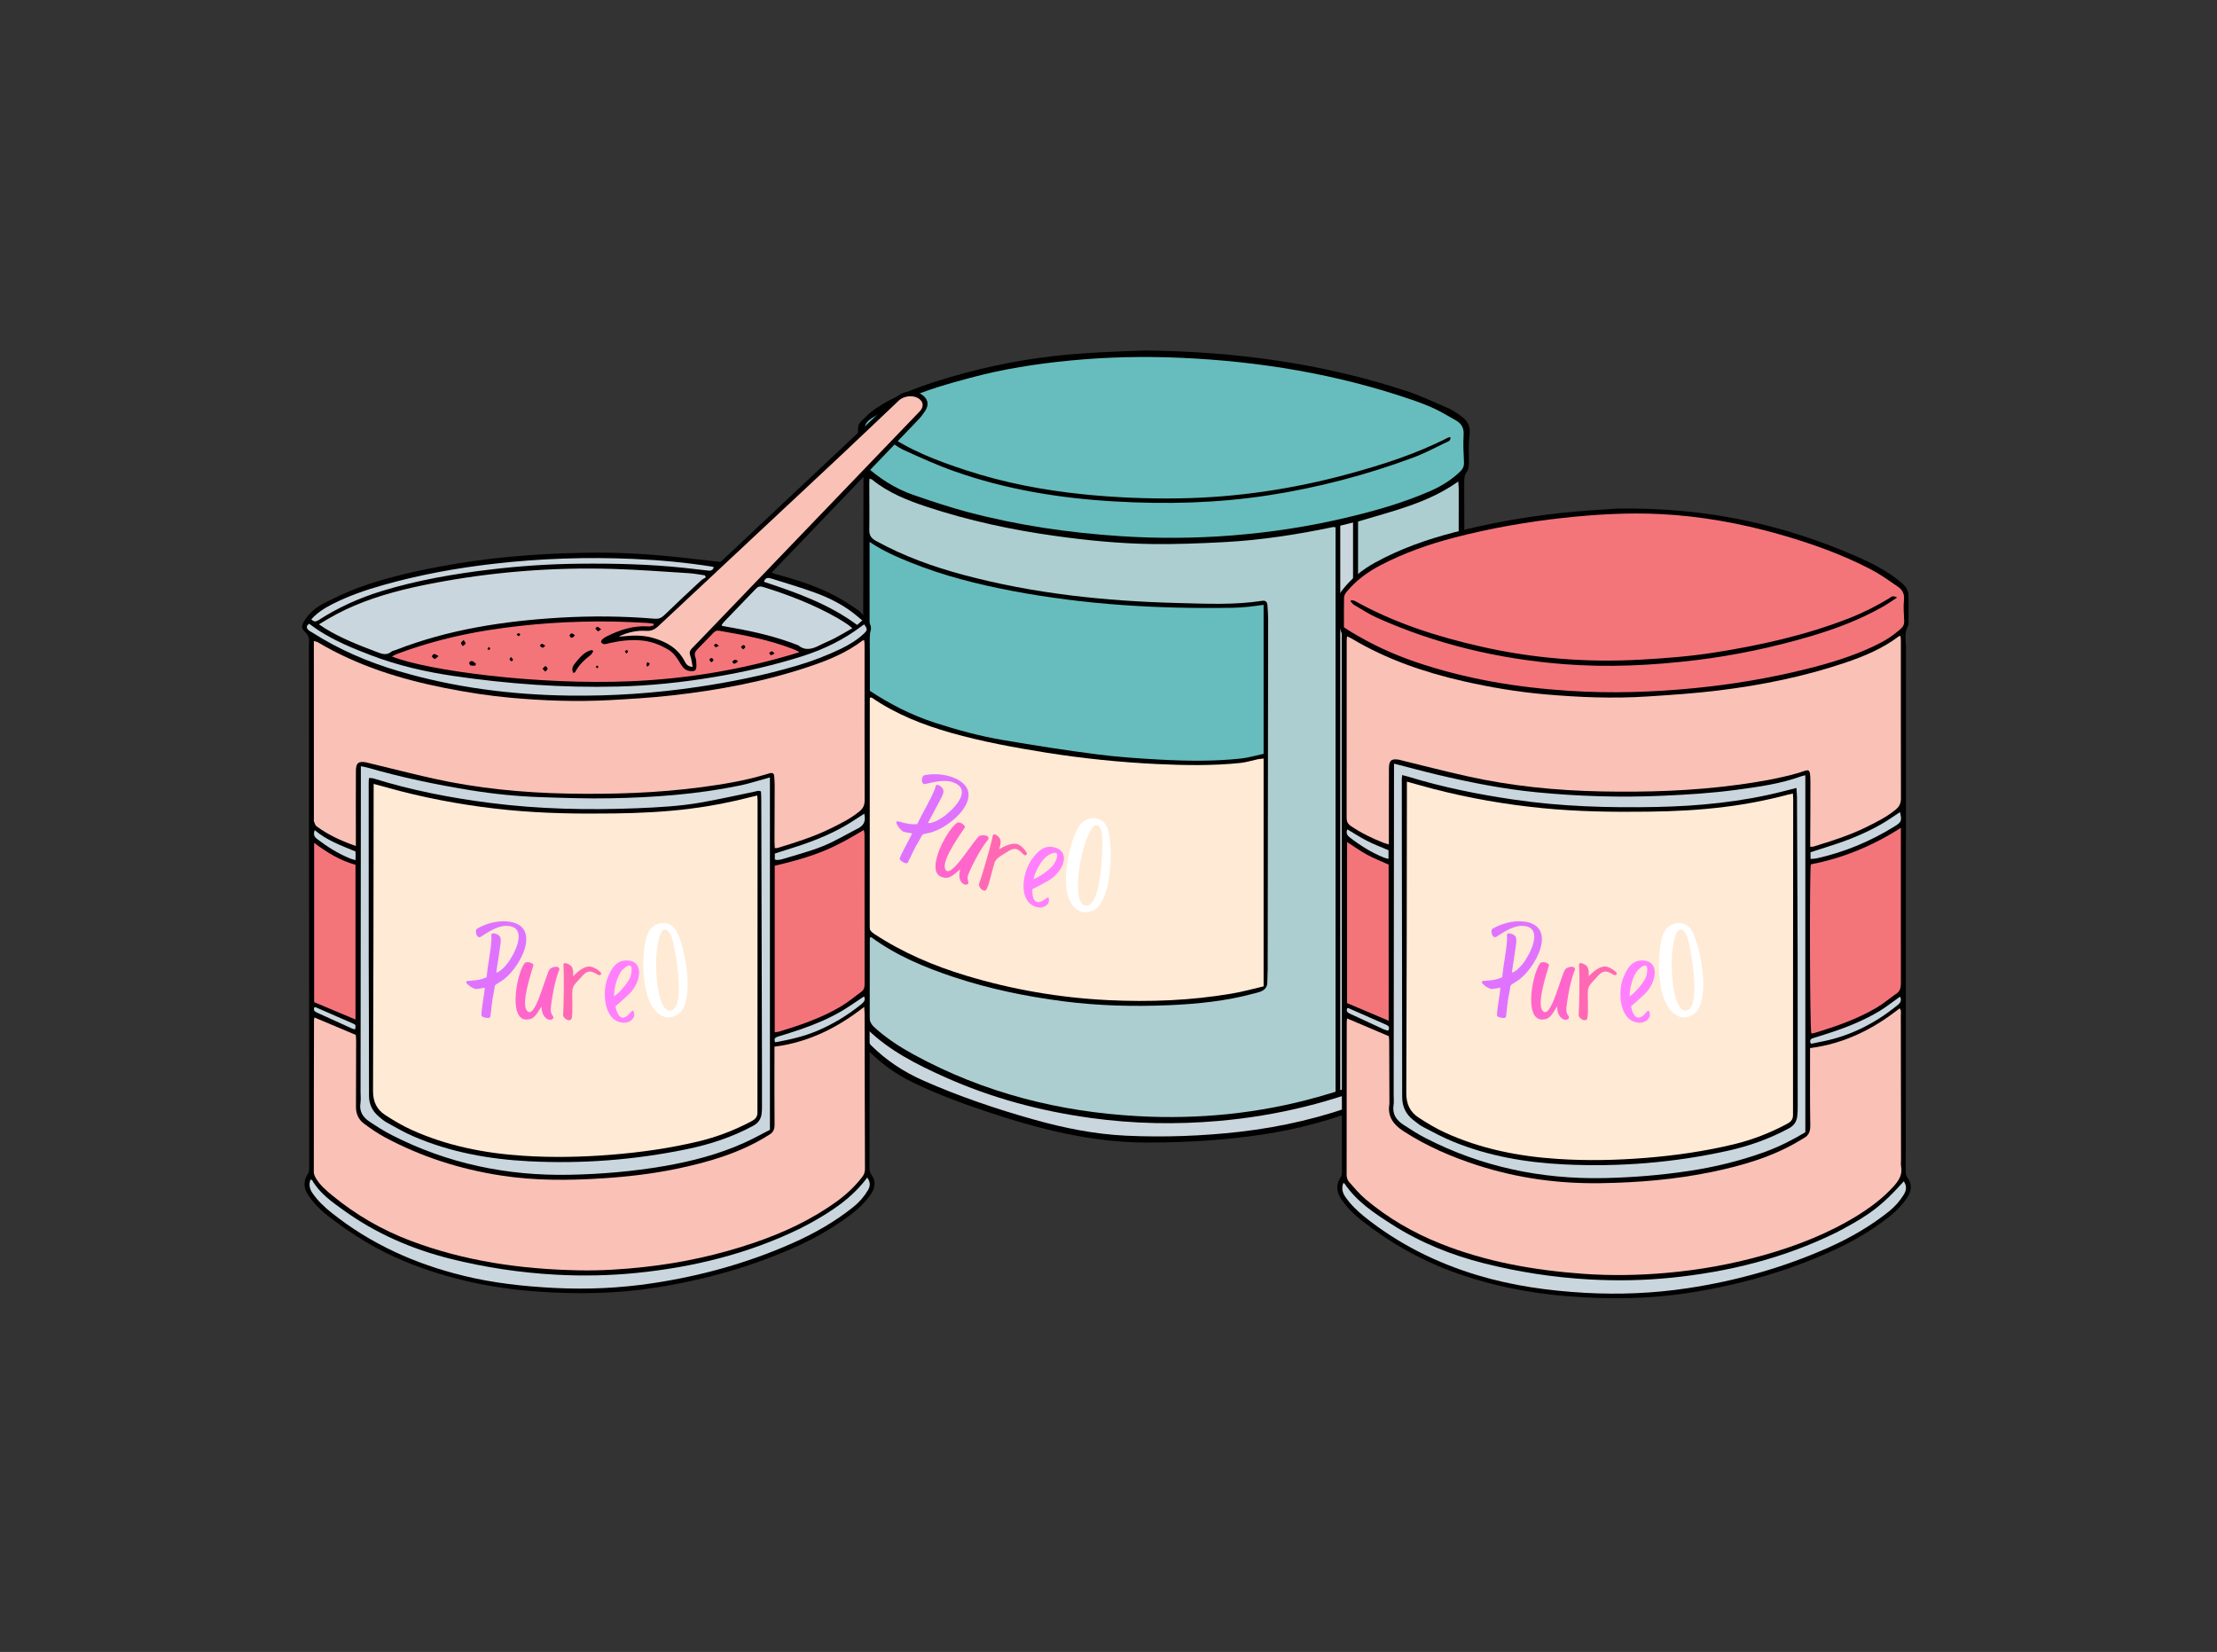 <svg xmlns="http://www.w3.org/2000/svg" xmlns:xlink="http://www.w3.org/1999/xlink" width="310" zoomAndPan="magnify" viewBox="0 0 232.5 173.25" height="231" preserveAspectRatio="xMidYMid meet" version="1.0"><rect x="0" y="0" width="232.5" height="173.25" fill="#333333" stroke="none"/><defs><g/><clipPath id="e467f4591e"><path d="M 89.922 36.762 L 154.281 36.762 L 154.281 119.828 L 89.922 119.828 Z M 89.922 36.762 " clip-rule="nonzero"/></clipPath><clipPath id="5fb3a423d7"><path d="M 90 54 L 154 54 L 154 119.828 L 90 119.828 Z M 90 54 " clip-rule="nonzero"/></clipPath><clipPath id="5ef30b982f"><path d="M 140 53.195 L 200.574 53.195 L 200.574 136.262 L 140 136.262 Z M 140 53.195 " clip-rule="nonzero"/></clipPath><clipPath id="4dbfe8ebb0"><path d="M 140 53.195 L 200 53.195 L 200 109 L 140 109 Z M 140 53.195 " clip-rule="nonzero"/></clipPath><clipPath id="c470d867f0"><path d="M 31.598 41 L 97.453 41 L 97.453 135.859 L 31.598 135.859 Z M 31.598 41 " clip-rule="nonzero"/></clipPath><clipPath id="40b834dcae"><path d="M 32 58 L 92 58 L 92 135.859 L 32 135.859 Z M 32 58 " clip-rule="nonzero"/></clipPath></defs><g clip-path="url(#e467f4591e)"><path fill="#000000" d="M 154.117 45.594 C 153.98 46.598 154.062 47.629 154.043 48.648 C 154.035 48.988 153.984 49.293 153.758 49.594 C 153.594 49.812 153.555 50.172 153.555 50.469 C 153.566 58.207 153.594 65.949 153.602 73.691 C 153.609 84.648 153.602 95.605 153.605 106.562 C 153.605 106.891 153.688 107.227 153.777 107.547 C 154.09 108.664 153.973 109.816 152.98 110.68 C 150.957 112.445 148.688 113.793 146.242 114.863 C 141.961 116.734 137.543 118.164 132.922 118.902 C 128.727 119.578 124.504 119.828 120.25 119.828 C 114.398 119.824 108.828 118.379 103.336 116.539 C 100.75 115.672 98.191 114.711 95.73 113.523 C 93.824 112.609 92.172 111.371 90.723 109.836 C 90.109 109.184 89.969 108.184 90.336 107.379 C 90.457 107.109 90.508 106.781 90.512 106.484 C 90.523 103.137 90.523 99.789 90.523 96.441 C 90.52 88.414 90.508 80.387 90.512 72.359 C 90.52 64.902 90.547 57.453 90.555 50 C 90.555 49.785 90.512 49.508 90.375 49.367 C 90.113 49.09 90.078 48.781 90.07 48.438 C 90.047 47.363 90.027 46.293 89.977 45.219 C 89.957 44.828 90.012 44.473 90.285 44.207 C 90.77 43.742 91.242 43.242 91.793 42.871 C 93.758 41.562 95.934 40.711 98.176 40 C 102.223 38.719 106.344 37.809 110.574 37.336 C 113.785 36.977 117.004 36.867 120.051 36.762 C 129.512 36.859 138.625 38.098 147.469 41 C 149.02 41.504 150.5 42.227 152 42.871 C 152.379 43.035 152.719 43.293 153.066 43.52 C 153.801 44.008 154.254 44.59 154.117 45.594 Z M 154.117 45.594 " fill-opacity="1" fill-rule="nonzero"/></g><path fill="#ffead5" d="M 132.516 79.551 C 132.516 87.508 132.516 95.418 132.516 103.449 C 131.43 103.703 130.309 104.016 129.168 104.207 C 124.867 104.938 120.539 105.105 116.184 104.891 C 111.121 104.641 106.168 103.789 101.32 102.324 C 97.922 101.297 94.676 99.918 91.691 97.953 C 91.359 97.734 91.168 97.543 91.168 97.102 C 91.18 89.227 91.18 81.359 91.18 73.488 C 91.18 73.383 91.195 73.281 91.203 73.168 C 91.293 73.168 91.383 73.141 91.434 73.172 C 93.977 74.918 96.797 76.023 99.738 76.859 C 103.02 77.789 106.371 78.398 109.73 78.938 C 113.562 79.547 117.414 79.941 121.285 80.129 C 124.219 80.27 127.164 80.32 130.094 80.016 C 130.711 79.949 131.312 79.754 131.922 79.625 C 132.098 79.594 132.277 79.582 132.516 79.551 Z M 132.516 79.551 " fill-opacity="1" fill-rule="nonzero"/><path fill="#67bdbd" d="M 90.547 48.668 C 90.59 47.484 90.633 46.234 90.672 44.98 C 90.688 44.406 91.078 44.07 91.492 43.816 C 92.633 43.141 93.77 42.449 94.969 41.891 C 97.113 40.883 99.402 40.266 101.684 39.645 C 105.156 38.703 108.691 38.152 112.266 37.809 C 116.133 37.434 120.008 37.355 123.879 37.527 C 132.094 37.898 140.152 39.223 147.957 41.891 C 148.793 42.176 149.625 42.484 150.422 42.855 C 151.176 43.207 151.883 43.652 152.613 44.047 C 153.238 44.387 153.543 44.844 153.492 45.613 C 153.43 46.574 153.492 47.547 153.531 48.512 C 153.543 48.883 153.434 49.148 153.172 49.41 C 152.25 50.324 151.168 50.984 149.992 51.5 C 147.125 52.754 144.125 53.598 141.09 54.312 C 137.164 55.242 133.18 55.844 129.164 56.16 C 125.297 56.461 121.422 56.488 117.547 56.234 C 112.086 55.879 106.699 55.09 101.41 53.684 C 99.531 53.18 97.684 52.559 95.84 51.926 C 93.875 51.254 92.148 50.141 90.547 48.668 Z M 92.23 45.25 C 92.527 45.57 92.688 45.809 92.906 45.965 C 93.516 46.402 94.117 46.895 94.793 47.203 C 96.539 48 98.297 48.797 100.105 49.434 C 105.539 51.352 111.168 52.262 116.902 52.59 C 122.293 52.902 127.664 52.773 133.008 51.949 C 138.211 51.148 143.281 49.82 148.219 47.984 C 149.383 47.551 150.492 46.957 151.617 46.418 C 151.832 46.312 152.168 46.254 152.105 45.848 C 152.012 45.863 151.93 45.859 151.867 45.891 C 148.543 47.598 145.012 48.73 141.418 49.707 C 135.621 51.285 129.727 52.168 123.715 52.266 C 120.332 52.32 116.961 52.184 113.59 51.84 C 109.414 51.41 105.316 50.633 101.324 49.324 C 98.258 48.32 95.242 47.184 92.602 45.25 C 92.574 45.23 92.512 45.25 92.23 45.25 Z M 91.199 72.441 C 93.352 73.859 95.613 75.012 98.051 75.801 C 100.402 76.566 102.785 77.207 105.219 77.621 C 108.469 78.172 111.727 78.688 114.996 79.109 C 117.211 79.395 119.445 79.547 121.68 79.668 C 124.484 79.82 127.293 79.855 130.094 79.559 C 130.906 79.473 131.703 79.234 132.516 79.062 C 132.516 73.793 132.516 68.629 132.516 63.434 C 131.961 63.504 131.449 63.586 130.938 63.637 C 130.395 63.691 129.848 63.734 129.301 63.742 C 121.512 63.875 113.762 63.426 106.094 61.965 C 102.496 61.277 98.945 60.383 95.531 59.008 C 94.066 58.418 92.613 57.793 91.195 56.836 C 91.199 62.133 91.199 67.281 91.199 72.441 Z M 91.199 72.441 " fill-opacity="1" fill-rule="nonzero"/><path fill="#acced1" d="M 91.191 50.203 C 91.312 50.242 91.395 50.25 91.445 50.293 C 93.156 51.684 95.168 52.484 97.219 53.16 C 101.598 54.605 106.09 55.57 110.656 56.207 C 113.98 56.672 117.324 57 120.676 57.055 C 123.25 57.094 125.828 56.992 128.395 56.855 C 132.242 56.652 136.047 56.062 139.816 55.273 C 139.863 55.266 139.918 55.285 140.062 55.301 C 140.062 74.992 140.062 94.695 140.062 114.5 C 139.492 114.668 138.855 114.867 138.211 115.047 C 132.043 116.781 125.75 117.41 119.371 117.062 C 111.094 116.617 103.211 114.621 95.883 110.633 C 94.395 109.82 92.973 108.906 91.711 107.754 C 91.359 107.434 91.172 107.086 91.172 106.605 C 91.184 103.938 91.18 101.27 91.188 98.602 C 91.188 98.508 91.207 98.41 91.215 98.32 C 91.312 98.316 91.375 98.293 91.406 98.316 C 94.02 100.234 96.969 101.457 100.016 102.473 C 103.777 103.723 107.637 104.512 111.562 105.02 C 115.238 105.492 118.934 105.578 122.625 105.422 C 125.613 105.289 128.59 104.988 131.492 104.199 C 131.719 104.141 131.949 104.09 132.168 104.008 C 132.617 103.836 132.91 103.547 132.906 103.02 C 132.902 102.551 132.945 102.078 132.945 101.609 C 132.965 89.371 132.977 77.133 132.992 64.895 C 132.992 64.426 132.945 63.957 132.918 63.484 C 132.898 63.133 132.73 62.957 132.367 63.012 C 129.414 63.469 126.445 63.316 123.484 63.242 C 115.906 63.047 108.391 62.262 101.043 60.293 C 97.848 59.438 94.746 58.324 91.836 56.711 C 91.332 56.434 91.156 56.117 91.164 55.551 C 91.195 53.984 91.164 52.414 91.164 50.844 C 91.152 50.637 91.176 50.438 91.191 50.203 Z M 142.762 113.598 C 145.789 112.469 148.742 111.184 151.281 109.113 C 151.781 108.703 152.23 108.219 152.641 107.719 C 152.816 107.5 152.898 107.156 152.914 106.863 C 152.949 106.133 152.914 105.402 152.914 104.668 C 152.938 86.867 152.957 69.062 152.98 51.258 C 152.98 51.035 152.949 50.816 152.93 50.5 C 149.711 52.785 146.016 53.605 142.422 54.695 C 142.422 74.348 142.422 93.969 142.422 113.621 C 142.562 113.617 142.668 113.633 142.762 113.598 Z M 142.762 113.598 " fill-opacity="1" fill-rule="nonzero"/><g clip-path="url(#5fb3a423d7)"><path fill="#cad6dd" d="M 90.77 107.914 C 90.859 107.922 90.926 107.91 90.953 107.938 C 93.297 110.215 96.16 111.648 99.082 112.961 C 103.977 115.156 109.105 116.527 114.414 117.254 C 118.867 117.863 123.32 117.957 127.797 117.562 C 133.98 117.02 139.93 115.562 145.641 113.121 C 147.707 112.238 149.684 111.199 151.438 109.777 C 152.059 109.27 152.617 108.684 153.191 108.145 C 153.492 108.816 153.418 109.5 152.785 110.023 C 151.73 110.906 150.648 111.777 149.5 112.531 C 147.469 113.867 145.203 114.734 142.941 115.594 C 138.766 117.18 134.457 118.191 130.02 118.699 C 126.059 119.148 122.086 119.293 118.105 119.109 C 114.824 118.957 111.621 118.312 108.457 117.426 C 104.473 116.309 100.566 114.984 96.781 113.305 C 94.766 112.41 92.953 111.219 91.375 109.656 C 90.863 109.137 90.723 108.59 90.77 107.914 Z M 140.555 114.332 C 141.031 114.18 141.465 114.043 141.895 113.906 C 141.895 94.184 141.895 74.52 141.895 54.801 C 141.43 54.914 141.008 55.02 140.555 55.133 C 140.555 74.867 140.555 94.551 140.555 114.332 Z M 140.555 114.332 " fill-opacity="1" fill-rule="nonzero"/></g><g clip-path="url(#5ef30b982f)"><path fill="#000000" d="M 200.066 125.512 C 199.539 126.34 198.867 127.027 198.102 127.629 C 196.406 128.945 194.578 130.055 192.645 130.961 C 187.77 133.246 182.652 134.707 177.352 135.555 C 173.141 136.23 168.91 136.289 164.664 135.969 C 160.391 135.648 156.227 134.816 152.195 133.324 C 148.789 132.059 145.68 130.262 142.824 128.023 C 142.023 127.395 141.301 126.688 140.715 125.848 C 140.16 125.059 140.051 124.254 140.625 123.414 C 140.719 123.277 140.73 123.07 140.73 122.895 C 140.723 108.777 140.715 94.66 140.703 80.543 C 140.699 75.965 140.707 71.391 140.707 66.816 C 140.707 66.656 140.734 66.473 140.676 66.336 C 140.141 65.117 140.5 63.832 140.422 62.582 C 140.406 62.367 140.594 62.113 140.742 61.918 C 141.684 60.695 142.855 59.746 144.199 59.008 C 146.809 57.57 149.594 56.586 152.461 55.84 C 156.215 54.863 160.027 54.188 163.883 53.781 C 166.141 53.539 168.41 53.426 169.625 53.336 C 179.035 53.203 187 55.012 194.648 58.332 C 196.23 59.016 197.766 59.801 199.125 60.883 C 199.613 61.273 200.117 61.699 200.141 62.383 C 200.184 63.441 200.148 64.504 200.145 65.562 C 199.652 66.344 199.883 67.215 199.883 68.043 C 199.867 86.297 199.863 104.551 199.859 122.801 C 199.859 123.051 199.863 123.277 200.035 123.512 C 200.52 124.16 200.496 124.84 200.066 125.512 Z M 200.066 125.512 " fill-opacity="1" fill-rule="nonzero"/></g><path fill="#fac1b7" d="M 189.84 88.801 C 189.84 88.5 189.84 88.25 189.84 88 C 189.848 86.012 189.871 84.023 189.859 82.035 C 189.852 80.375 189.699 80.742 188.59 81.066 C 186.492 81.668 184.348 82.023 182.188 82.316 C 177.469 82.949 172.727 83.098 167.977 83.004 C 163.223 82.914 158.504 82.449 153.852 81.406 C 151.574 80.898 149.312 80.316 147.043 79.762 C 146.953 79.742 146.867 79.703 146.777 79.688 C 145.934 79.531 145.664 79.73 145.66 80.594 C 145.648 82.973 145.656 85.352 145.652 87.734 C 145.652 87.984 145.652 88.238 145.652 88.559 C 145.418 88.488 145.246 88.449 145.086 88.391 C 143.887 87.914 142.734 87.363 141.668 86.629 C 141.34 86.406 141.223 86.164 141.223 85.777 C 141.234 79.586 141.23 73.391 141.23 67.195 C 141.23 67.066 141.246 66.941 141.266 66.738 C 141.469 66.832 141.613 66.887 141.746 66.969 C 145.41 69.164 149.391 70.516 153.523 71.457 C 156.344 72.098 159.191 72.574 162.07 72.824 C 165.613 73.133 169.172 73.277 172.727 73.047 C 175.219 72.887 177.719 72.723 180.195 72.418 C 184.703 71.863 189.152 70.973 193.469 69.516 C 195.469 68.84 197.422 68.031 199.133 66.734 C 199.16 66.711 199.211 66.715 199.309 66.695 C 199.32 66.852 199.344 67 199.344 67.148 C 199.344 72.672 199.34 78.195 199.355 83.719 C 199.355 84.227 199.215 84.562 198.82 84.895 C 197.871 85.684 196.785 86.219 195.695 86.758 C 193.918 87.633 192.035 88.219 190.152 88.797 C 190.086 88.816 190.012 88.801 189.84 88.801 Z M 141.234 107.168 C 141.227 112.527 141.219 117.887 141.223 123.246 C 141.223 123.48 141.312 123.766 141.461 123.938 C 142.02 124.574 142.57 125.234 143.215 125.777 C 145.57 127.762 148.211 129.289 151.062 130.426 C 155.883 132.352 160.922 133.227 166.062 133.598 C 168.973 133.805 171.883 133.754 174.789 133.496 C 178.223 133.191 181.598 132.59 184.918 131.652 C 188.371 130.676 191.699 129.391 194.773 127.492 C 196.184 126.621 197.5 125.633 198.621 124.383 C 199.152 123.789 199.527 123.184 199.371 122.344 C 199.328 122.098 199.363 121.836 199.363 121.582 C 199.355 116.543 199.348 111.512 199.34 106.473 C 199.34 106.238 199.418 105.98 199.215 105.75 C 196.441 107.949 193.395 109.457 189.824 109.922 C 189.824 110.219 189.824 110.469 189.824 110.719 C 189.824 113.168 189.805 115.617 189.848 118.066 C 189.855 118.707 189.656 119.129 189.102 119.402 C 189 119.453 188.902 119.523 188.805 119.582 C 185.934 121.32 182.77 122.238 179.531 122.91 C 175.684 123.707 171.777 124.031 167.852 124.09 C 163.461 124.156 159.164 123.57 154.98 122.223 C 152.242 121.344 149.613 120.211 147.188 118.637 C 146.145 117.961 145.477 117.109 145.711 115.773 C 145.719 115.73 145.711 115.68 145.711 115.637 C 145.703 113.488 145.699 111.34 145.688 109.191 C 145.688 108.988 145.656 108.785 145.648 108.672 C 144.164 108.043 142.758 107.441 141.273 106.812 C 141.254 106.992 141.238 107.078 141.234 107.168 Z M 141.234 107.168 " fill-opacity="1" fill-rule="nonzero"/><g clip-path="url(#4dbfe8ebb0)"><path fill="#f3757a" d="M 140.941 65.793 C 140.941 64.723 140.93 63.684 140.953 62.648 C 140.961 62.445 141.098 62.219 141.234 62.055 C 142.219 60.867 143.438 59.977 144.797 59.27 C 147.25 57.992 149.844 57.078 152.508 56.383 C 156.266 55.41 160.078 54.738 163.93 54.316 C 167.309 53.949 170.699 53.746 174.098 53.914 C 178.324 54.121 182.469 54.871 186.543 56.02 C 189.879 56.965 193.141 58.125 196.227 59.73 C 197.199 60.238 198.098 60.887 199.004 61.508 C 199.477 61.828 199.742 62.258 199.672 62.914 C 199.594 63.645 199.664 64.391 199.695 65.125 C 199.711 65.457 199.613 65.688 199.371 65.91 C 198.535 66.688 197.578 67.262 196.555 67.75 C 194.266 68.836 191.855 69.566 189.402 70.172 C 185.574 71.125 181.688 71.777 177.762 72.164 C 173.348 72.602 168.926 72.738 164.5 72.449 C 159.016 72.094 153.625 71.195 148.402 69.406 C 146.074 68.609 143.852 67.578 141.742 66.301 C 141.465 66.137 141.199 65.957 140.941 65.793 Z M 198.949 62.676 C 198.504 62.387 198.32 62.625 198.129 62.746 C 196.77 63.566 195.359 64.281 193.879 64.855 C 189.324 66.633 184.59 67.68 179.785 68.438 C 177.223 68.84 174.645 69.039 172.055 69.184 C 166.41 69.496 160.832 69.066 155.316 67.812 C 150.719 66.77 146.254 65.348 142.105 63.035 C 141.988 62.973 141.836 62.973 141.699 62.941 C 141.676 62.98 141.652 63.027 141.629 63.066 C 141.746 63.188 141.844 63.336 141.98 63.422 C 142.773 63.883 143.539 64.398 144.375 64.773 C 150.609 67.578 157.172 69.113 163.957 69.652 C 168.617 70.023 173.266 69.793 177.898 69.23 C 181.953 68.734 185.941 67.891 189.863 66.734 C 192.488 65.961 195.039 65 197.426 63.645 C 197.918 63.371 198.379 63.043 198.949 62.676 Z M 189.902 90.652 C 189.758 91.602 189.797 107.855 189.953 108.387 C 190.059 108.371 190.172 108.371 190.277 108.34 C 192.539 107.652 194.773 106.883 196.82 105.672 C 197.547 105.242 198.195 104.68 198.895 104.199 C 199.281 103.926 199.348 103.57 199.348 103.125 C 199.34 97.949 199.344 92.773 199.344 87.602 C 199.344 87.379 199.344 87.156 199.344 86.82 C 196.336 88.746 193.234 90.008 189.902 90.652 Z M 145.629 90.676 C 144.832 90.316 144.082 90.031 143.383 89.648 C 142.668 89.262 142.004 88.781 141.27 88.312 C 141.27 93.938 141.27 99.516 141.27 105.203 C 142.66 105.789 144.09 106.398 145.633 107.055 C 145.629 101.484 145.629 96.043 145.629 90.676 Z M 145.629 90.676 " fill-opacity="1" fill-rule="nonzero"/></g><path fill="#cad6dd" d="M 146.195 80.09 C 147.77 80.492 149.25 80.898 150.738 81.25 C 154.176 82.059 157.641 82.754 161.156 83.094 C 165.547 83.52 169.941 83.656 174.352 83.457 C 176.941 83.34 179.527 83.184 182.098 82.836 C 184.41 82.523 186.73 82.211 188.945 81.402 C 189.047 81.363 189.156 81.352 189.328 81.312 C 189.328 93.809 189.328 106.254 189.328 118.75 C 187.988 119.551 186.559 120.281 185.051 120.824 C 182.453 121.762 179.789 122.41 177.059 122.816 C 174.133 123.254 171.184 123.492 168.223 123.555 C 161.621 123.691 155.336 122.375 149.441 119.328 C 148.648 118.918 147.891 118.43 147.145 117.938 C 146.434 117.465 145.992 116.836 146.145 115.902 C 146.199 115.566 146.156 115.211 146.156 114.867 C 146.172 103.703 146.18 92.547 146.191 81.383 C 146.195 80.969 146.195 80.555 146.195 80.09 Z M 147.047 81.289 C 147.023 81.512 147.008 81.602 147.008 81.688 C 147.008 83.699 147.008 85.707 147.012 87.719 C 147.023 96.82 147.051 105.922 147.047 115.023 C 147.047 116.066 147.43 116.852 148.219 117.473 C 148.562 117.742 148.906 118.023 149.289 118.219 C 150.309 118.75 151.32 119.297 152.375 119.727 C 156.113 121.258 160.023 121.922 164.035 122.121 C 169.816 122.406 175.531 121.941 181.184 120.695 C 183.434 120.199 185.582 119.43 187.617 118.332 C 188.137 118.051 188.406 117.648 188.477 117.09 C 188.52 116.77 188.527 116.445 188.527 116.125 C 188.527 110.719 188.531 105.312 188.52 99.906 C 188.504 94.48 188.477 89.051 188.453 83.617 C 188.453 83.332 188.422 83.039 188.398 82.641 C 187.863 82.777 187.426 82.887 186.992 82.996 C 182.637 84.109 178.191 84.539 173.715 84.633 C 168.691 84.734 163.676 84.59 158.691 83.852 C 154.973 83.301 151.293 82.566 147.695 81.457 C 147.5 81.398 147.309 81.355 147.047 81.289 Z M 193.312 128.875 C 193.051 129.016 192.785 129.156 192.52 129.289 C 187.055 131.973 181.254 133.398 175.238 134.008 C 172.426 134.293 169.609 134.344 166.785 134.191 C 162.996 133.984 159.266 133.418 155.59 132.484 C 152.191 131.621 148.969 130.328 145.996 128.434 C 144.121 127.234 142.254 126.008 140.98 124.098 C 140.973 124.086 140.938 124.098 140.863 124.098 C 140.691 124.594 140.766 125.051 141.066 125.496 C 141.633 126.324 142.344 127.004 143.117 127.629 C 146.664 130.465 150.645 132.449 154.973 133.75 C 158.641 134.852 162.395 135.371 166.207 135.59 C 169.816 135.789 173.41 135.645 176.98 135.105 C 182.098 134.332 187.055 132.941 191.793 130.824 C 194.043 129.816 196.168 128.594 198.102 127.047 C 198.715 126.555 199.234 125.969 199.648 125.297 C 199.922 124.855 199.996 124.402 199.652 123.895 C 197.465 126.332 196.254 127.281 193.312 128.875 Z M 190.492 90.027 C 193.422 89.383 196.152 88.242 198.703 86.66 C 199.43 86.211 199.461 86.055 199.254 85.172 C 198.602 85.598 197.953 86.062 197.266 86.453 C 195.609 87.398 193.852 88.109 192.039 88.684 C 191.32 88.914 190.605 89.145 189.871 89.383 C 189.871 89.605 189.871 89.805 189.871 90.082 C 190.133 90.062 190.316 90.066 190.492 90.027 Z M 191.254 109.199 C 194.094 108.613 196.605 107.332 198.867 105.527 C 199.168 105.285 199.508 105.043 199.266 104.527 C 199.168 104.594 199.078 104.656 198.992 104.719 C 198.355 105.168 197.742 105.66 197.074 106.059 C 195.531 106.977 193.883 107.664 192.18 108.227 C 191.508 108.449 190.832 108.672 190.152 108.875 C 189.824 108.973 189.762 109.141 189.918 109.465 C 190.363 109.379 190.809 109.293 191.254 109.199 Z M 141.535 87.812 C 142.648 88.672 143.828 89.422 145.137 89.945 C 145.281 90 145.434 90.031 145.617 90.082 C 145.617 89.742 145.617 89.453 145.617 89.172 C 144.844 88.84 144.09 88.559 143.379 88.195 C 142.668 87.836 142 87.395 141.297 86.98 C 141.148 87.332 141.246 87.586 141.535 87.812 Z M 145.273 107.43 C 143.98 106.867 142.691 106.293 141.402 105.727 C 141.371 105.711 141.324 105.742 141.277 105.754 C 141.133 106.125 141.406 106.238 141.656 106.352 C 142.812 106.891 143.969 107.43 145.129 107.961 C 145.27 108.023 145.426 108.051 145.578 108.102 C 145.812 107.688 145.574 107.559 145.273 107.43 Z M 145.273 107.43 " fill-opacity="1" fill-rule="nonzero"/><path fill="#ffead5" d="M 147.543 81.98 C 148.527 82.25 149.426 82.504 150.332 82.742 C 154.09 83.715 157.902 84.379 161.762 84.758 C 165.461 85.121 169.176 85.176 172.895 85.125 C 175.555 85.094 178.215 84.961 180.855 84.629 C 183.086 84.352 185.289 83.926 187.465 83.352 C 187.633 83.309 187.809 83.273 188.023 83.223 C 188.035 83.449 188.055 83.629 188.055 83.809 C 188.047 94.855 188.031 105.898 188.035 116.941 C 188.035 117.461 187.766 117.68 187.383 117.883 C 185.613 118.828 183.758 119.547 181.809 120.016 C 178.773 120.746 175.691 121.188 172.582 121.438 C 169.516 121.684 166.445 121.75 163.371 121.547 C 159.273 121.281 155.285 120.5 151.527 118.777 C 150.574 118.34 149.66 117.789 148.777 117.215 C 147.871 116.629 147.473 115.785 147.48 114.641 C 147.527 104.148 147.527 93.66 147.543 83.172 C 147.543 82.805 147.543 82.434 147.543 81.98 Z M 147.543 81.98 " fill-opacity="1" fill-rule="nonzero"/><g clip-path="url(#c470d867f0)"><path fill="#000000" d="M 97.043 43.066 C 96.832 43.391 96.602 43.703 96.336 43.984 C 92.223 48.281 88.102 52.57 83.988 56.859 C 83.102 57.777 82.219 58.695 81.336 59.617 C 81.207 59.746 81.094 59.883 80.926 60.07 C 81.172 60.148 81.355 60.215 81.543 60.262 C 83.5 60.797 85.434 61.402 87.25 62.324 C 88.18 62.793 89.074 63.348 89.926 63.949 C 90.398 64.281 90.773 64.77 91.121 65.242 C 91.281 65.453 91.391 65.824 91.324 66.066 C 91.09 66.879 91.211 67.695 91.207 68.504 C 91.199 82.766 91.199 97.027 91.199 111.289 C 91.199 115.004 91.191 118.719 91.184 122.434 C 91.184 122.703 91.195 122.941 91.383 123.195 C 91.852 123.832 91.809 124.508 91.375 125.168 C 90.84 125.977 90.172 126.652 89.41 127.242 C 87.648 128.598 85.75 129.719 83.73 130.641 C 78.961 132.82 73.957 134.223 68.781 135.039 C 64.613 135.699 60.434 135.754 56.238 135.449 C 51.48 135.102 46.875 134.113 42.449 132.297 C 39.52 131.094 36.855 129.438 34.367 127.5 C 33.59 126.895 32.906 126.195 32.348 125.379 C 31.832 124.625 31.785 123.871 32.297 123.086 C 32.391 122.949 32.422 122.754 32.422 122.582 C 32.418 104.445 32.406 86.316 32.395 68.18 C 32.395 67.93 32.383 67.676 32.402 67.43 C 32.445 66.969 32.344 66.609 31.98 66.273 C 31.598 65.918 31.602 65.652 31.883 65.172 C 32.363 64.344 33.086 63.727 33.918 63.301 C 35.105 62.688 36.324 62.102 37.578 61.641 C 40.34 60.625 43.199 59.977 46.09 59.426 C 51.055 58.484 56.062 58.078 61.105 57.977 C 64.023 57.918 66.941 58.035 69.848 58.309 C 71.73 58.488 73.602 58.719 75.562 58.934 C 75.68 58.828 75.863 58.664 76.047 58.492 C 81.574 53.293 87.102 48.094 92.633 42.898 C 93.129 42.434 93.645 41.977 94.164 41.535 C 94.828 40.973 95.941 40.906 96.656 41.371 C 97.305 41.797 97.457 42.414 97.043 43.066 Z M 97.043 43.066 " fill-opacity="1" fill-rule="nonzero"/></g><path fill="#fac1b7" d="M 37.32 88.727 C 35.77 88.188 34.414 87.559 33.195 86.66 C 33.059 86.555 33 86.336 32.93 86.156 C 32.895 86.078 32.918 85.977 32.918 85.887 C 32.918 79.824 32.918 73.766 32.914 67.703 C 32.914 67.566 32.914 67.434 32.914 67.219 C 33.098 67.281 33.25 67.309 33.367 67.379 C 37.473 69.816 41.949 71.215 46.602 72.145 C 48.902 72.602 51.223 72.969 53.555 73.18 C 56.988 73.488 60.43 73.613 63.871 73.43 C 66.055 73.312 68.242 73.18 70.414 72.938 C 75.355 72.391 80.234 71.473 84.957 69.879 C 86.902 69.227 88.801 68.438 90.457 67.18 C 90.484 67.156 90.535 67.16 90.629 67.145 C 90.645 67.301 90.668 67.445 90.668 67.59 C 90.668 73.035 90.66 78.484 90.676 83.926 C 90.676 84.43 90.535 84.762 90.145 85.086 C 89.199 85.863 88.121 86.395 87.035 86.922 C 85.27 87.785 83.398 88.367 81.527 88.938 C 81.465 88.953 81.391 88.941 81.25 88.941 C 81.242 88.695 81.223 88.453 81.223 88.215 C 81.227 86.277 81.238 84.344 81.242 82.406 C 81.242 82.062 81.223 81.723 81.191 81.383 C 81.172 81.129 81.012 81.023 80.766 81.086 C 80.566 81.137 80.375 81.199 80.176 81.258 C 78.031 81.895 75.828 82.254 73.617 82.551 C 68.93 83.176 64.219 83.32 59.496 83.23 C 54.77 83.137 50.082 82.684 45.461 81.656 C 43.195 81.148 40.949 80.574 38.691 80.031 C 38.605 80.012 38.516 79.98 38.43 79.961 C 37.59 79.809 37.328 80.004 37.324 80.859 C 37.312 83.207 37.32 85.551 37.32 87.898 C 37.32 88.137 37.32 88.387 37.32 88.727 Z M 32.93 106.934 C 32.918 112.266 32.906 117.598 32.91 122.922 C 32.91 123.133 33.008 123.367 33.117 123.547 C 33.562 124.309 34.23 124.871 34.902 125.422 C 37.352 127.426 40.066 128.996 43.031 130.117 C 48.719 132.273 54.645 133.113 60.695 133.23 C 63.02 133.277 65.34 133.129 67.652 132.871 C 71.535 132.441 75.332 131.609 79.027 130.355 C 82.125 129.305 85.07 127.941 87.734 126.016 C 88.758 125.277 89.668 124.426 90.434 123.418 C 90.621 123.172 90.711 122.922 90.711 122.605 C 90.688 117.184 90.684 111.766 90.672 106.344 C 90.672 106.125 90.648 105.91 90.629 105.598 C 87.809 107.812 84.762 109.316 81.219 109.773 C 81.219 110.086 81.219 110.332 81.219 110.578 C 81.219 113.035 81.207 115.496 81.23 117.961 C 81.234 118.449 81.074 118.793 80.648 119.023 C 80.508 119.098 80.379 119.188 80.242 119.273 C 77.371 120.996 74.203 121.902 70.961 122.582 C 68.418 123.109 65.84 123.41 63.246 123.578 C 59.668 123.812 56.098 123.836 52.539 123.285 C 48.25 122.625 44.168 121.324 40.344 119.266 C 39.586 118.855 38.867 118.359 38.176 117.848 C 37.617 117.438 37.332 116.832 37.332 116.129 C 37.336 113.781 37.344 111.441 37.348 109.094 C 37.348 108.871 37.32 108.656 37.312 108.539 C 35.816 107.91 34.422 107.32 32.977 106.711 C 32.945 106.848 32.93 106.895 32.93 106.934 Z M 72.391 68.77 C 72.27 68.434 72.355 68.207 72.582 67.98 C 72.891 67.676 73.188 67.363 73.488 67.051 C 81.109 59.117 88.73 51.18 96.348 43.25 C 96.41 43.184 96.48 43.125 96.535 43.055 C 96.918 42.555 96.805 42.047 96.25 41.738 C 95.668 41.418 94.762 41.535 94.273 41.996 C 92.125 44.027 89.984 46.078 87.824 48.102 C 81.57 53.953 75.312 59.797 69.062 65.648 C 68.676 66.012 68.312 66.199 67.742 66.16 C 66.766 66.098 65.805 66.324 64.91 66.746 C 65.066 66.766 65.223 66.75 65.371 66.734 C 66.398 66.625 67.426 66.609 68.422 66.887 C 69.844 67.285 71.078 67.957 71.797 69.348 C 71.938 69.621 72.109 69.91 72.637 69.941 C 72.551 69.512 72.52 69.125 72.391 68.77 Z M 72.391 68.77 " fill-opacity="1" fill-rule="nonzero"/><path fill="#f3757a" d="M 81.246 108.262 C 81.246 102.387 81.246 96.586 81.246 90.797 C 86.117 89.664 87.84 88.68 90.59 87.043 C 90.617 87.207 90.664 87.344 90.664 87.48 C 90.668 92.742 90.664 98.008 90.672 103.266 C 90.672 103.598 90.582 103.836 90.316 104.023 C 89.602 104.543 88.922 105.125 88.16 105.57 C 86.129 106.773 83.906 107.527 81.66 108.207 C 81.559 108.238 81.441 108.234 81.246 108.262 Z M 68.547 65.422 C 68.309 65.391 68.07 65.336 67.832 65.328 C 66.629 65.273 65.422 65.207 64.215 65.188 C 59.855 65.121 55.52 65.41 51.211 66.09 C 47.941 66.609 44.754 67.418 41.652 68.578 C 41.477 68.645 41.316 68.742 41.098 68.848 C 44.836 70.344 56.41 71.863 66.133 71.449 C 72.16 71.191 78.059 70.199 83.836 68.402 C 83.594 68.246 83.348 68.137 83.098 68.043 C 80.617 67.098 78.027 66.594 75.426 66.152 C 75.164 66.105 74.996 66.184 74.824 66.363 C 74.273 66.941 73.719 67.508 73.156 68.074 C 72.914 68.316 72.789 68.555 72.922 68.922 C 73.023 69.191 73.031 69.504 73.035 69.797 C 73.043 70.316 72.883 70.43 72.367 70.379 C 71.902 70.332 71.641 70.055 71.414 69.688 C 71.062 69.105 70.715 68.512 70.102 68.145 C 69.25 67.637 68.359 67.281 67.359 67.18 C 66.23 67.062 65.129 67.184 64.039 67.422 C 63.816 67.469 63.594 67.547 63.371 67.559 C 63.262 67.562 63.117 67.465 63.051 67.371 C 63.012 67.316 63.074 67.145 63.141 67.078 C 63.27 66.953 63.426 66.844 63.582 66.766 C 64.984 66.062 66.441 65.578 68.039 65.699 C 68.203 65.711 68.379 65.633 68.555 65.594 C 68.551 65.539 68.551 65.48 68.547 65.422 Z M 60.391 69.457 C 60.855 68.895 61.324 68.316 62.086 68.172 C 62.129 68.211 62.172 68.254 62.215 68.293 C 62.129 68.426 62.07 68.594 61.949 68.688 C 61.297 69.191 60.695 69.742 60.316 70.492 C 60.301 70.52 60.238 70.531 60.125 70.582 C 59.863 70.094 60.145 69.758 60.391 69.457 Z M 49.363 69.789 C 49.281 69.758 49.184 69.566 49.211 69.488 C 49.238 69.402 49.43 69.301 49.512 69.328 C 49.66 69.379 49.785 69.512 49.918 69.613 C 49.898 69.676 49.879 69.738 49.855 69.805 C 49.691 69.801 49.516 69.836 49.363 69.789 Z M 45.57 69.105 C 45.465 69.098 45.375 68.926 45.273 68.824 C 45.359 68.742 45.449 68.59 45.535 68.59 C 45.656 68.586 45.777 68.699 45.996 68.809 C 45.793 68.957 45.68 69.113 45.57 69.105 Z M 56.918 70.137 C 56.969 70.02 57.102 69.938 57.203 69.844 C 57.285 69.934 57.422 70.02 57.43 70.117 C 57.441 70.203 57.301 70.301 57.195 70.438 C 57.066 70.309 56.898 70.184 56.918 70.137 Z M 48.832 67.488 C 48.781 67.605 48.637 67.676 48.527 67.762 C 48.461 67.652 48.344 67.547 48.348 67.441 C 48.352 67.348 48.492 67.266 48.621 67.125 C 48.723 67.293 48.859 67.426 48.832 67.488 Z M 59.977 66.895 C 59.891 66.898 59.742 66.758 59.734 66.672 C 59.727 66.59 59.863 66.434 59.945 66.426 C 60.039 66.414 60.145 66.535 60.301 66.633 C 60.16 66.754 60.07 66.891 59.977 66.895 Z M 62.715 66.207 C 62.598 66.141 62.52 66.016 62.43 65.91 C 62.508 65.848 62.605 65.715 62.656 65.73 C 62.781 65.773 62.883 65.883 63.047 66.004 C 62.879 66.113 62.754 66.23 62.715 66.207 Z M 76.969 69.613 C 76.906 69.613 76.848 69.461 76.789 69.383 C 76.883 69.316 76.977 69.211 77.082 69.195 C 77.176 69.18 77.285 69.266 77.383 69.309 C 77.352 69.363 77.316 69.422 77.289 69.477 C 77.176 69.52 77.07 69.613 76.969 69.613 Z M 56.91 67.934 C 56.801 67.906 56.715 67.801 56.617 67.73 C 56.684 67.652 56.754 67.516 56.812 67.52 C 56.922 67.527 57.023 67.625 57.188 67.719 C 57.059 67.824 56.969 67.945 56.91 67.934 Z M 74.402 69.234 C 74.391 69.168 74.504 69.016 74.57 69.012 C 74.652 69.008 74.785 69.09 74.816 69.172 C 74.84 69.23 74.73 69.336 74.656 69.473 C 74.539 69.371 74.414 69.309 74.402 69.234 Z M 80.848 68.707 C 80.785 68.707 80.723 68.566 80.66 68.488 C 80.754 68.426 80.848 68.32 80.949 68.309 C 81.016 68.301 81.102 68.426 81.23 68.543 C 81.059 68.621 80.949 68.711 80.848 68.707 Z M 77.691 67.836 C 77.793 67.766 77.887 67.676 77.996 67.641 C 78.031 67.633 78.164 67.793 78.16 67.867 C 78.156 67.941 78.031 68.008 77.926 68.109 C 77.828 67.992 77.758 67.918 77.691 67.836 Z M 75.047 67.871 C 74.977 67.859 74.926 67.734 74.871 67.652 C 74.938 67.609 75.012 67.516 75.074 67.523 C 75.16 67.535 75.242 67.621 75.398 67.719 C 75.23 67.801 75.133 67.887 75.047 67.871 Z M 53.801 69.184 C 53.816 69.23 53.707 69.309 53.656 69.371 C 53.582 69.305 53.48 69.25 53.441 69.168 C 53.418 69.125 53.508 69.035 53.578 68.898 C 53.684 69.027 53.777 69.098 53.801 69.184 Z M 54.406 66.402 C 54.465 66.41 54.52 66.5 54.574 66.555 C 54.516 66.609 54.465 66.699 54.402 66.711 C 54.348 66.719 54.281 66.633 54.168 66.555 C 54.281 66.473 54.348 66.395 54.406 66.402 Z M 67.801 69.66 C 67.805 69.582 67.867 69.516 67.902 69.445 C 67.988 69.5 68.082 69.543 68.141 69.613 C 68.16 69.633 68.066 69.742 68.023 69.812 C 67.965 69.852 67.914 69.887 67.855 69.926 C 67.832 69.832 67.793 69.746 67.801 69.66 Z M 65.523 68.32 C 65.598 68.266 65.672 68.207 65.742 68.152 C 65.785 68.215 65.863 68.281 65.863 68.34 C 65.859 68.398 65.773 68.453 65.695 68.547 C 65.613 68.445 65.57 68.383 65.523 68.32 Z M 51.418 68.027 C 51.375 68.09 51.312 68.145 51.242 68.176 C 51.227 68.184 51.121 68.082 51.129 68.051 C 51.145 67.984 51.211 67.93 51.277 67.84 C 51.352 67.938 51.43 68.012 51.418 68.027 Z M 62.773 69.91 C 62.727 69.973 62.684 70.035 62.637 70.102 C 62.582 70.047 62.516 69.996 62.484 69.934 C 62.477 69.914 62.559 69.848 62.605 69.793 C 62.676 69.836 62.723 69.871 62.773 69.91 Z M 37.281 90.695 C 35.66 90.254 34.301 89.41 32.945 88.398 C 32.945 94.016 32.945 99.523 32.945 105.105 C 34.355 105.695 35.777 106.297 37.281 106.926 C 37.281 101.422 37.281 96.059 37.281 90.695 Z M 37.281 90.695 " fill-opacity="1" fill-rule="nonzero"/><g clip-path="url(#40b834dcae)"><path fill="#cad6dd" d="M 80.742 81.535 C 80.742 93.887 80.742 106.141 80.742 118.492 C 79.875 118.934 78.984 119.434 78.055 119.852 C 75.363 121.066 72.52 121.801 69.621 122.301 C 66.359 122.859 63.074 123.141 59.762 123.207 C 53.199 123.34 46.953 122.047 41.094 119.047 C 40.285 118.633 39.512 118.145 38.754 117.637 C 38.07 117.184 37.656 116.57 37.801 115.68 C 37.859 115.301 37.812 114.91 37.812 114.52 C 37.824 103.562 37.836 92.605 37.844 81.645 C 37.844 81.238 37.844 80.828 37.844 80.359 C 38.09 80.41 38.309 80.441 38.512 80.5 C 42.082 81.531 45.711 82.289 49.379 82.883 C 51.852 83.285 54.348 83.531 56.855 83.609 C 59.246 83.688 61.641 83.77 64.035 83.723 C 68.594 83.637 73.137 83.305 77.617 82.379 C 78.441 82.207 79.246 81.949 80.055 81.73 C 80.254 81.676 80.445 81.617 80.742 81.535 Z M 79.805 83 C 79.668 82.969 79.598 82.93 79.539 82.938 C 79.387 82.961 79.23 83.004 79.078 83.039 C 77.203 83.422 75.34 83.848 73.461 84.176 C 71.258 84.559 69.027 84.672 66.793 84.766 C 61.641 84.973 56.5 84.863 51.375 84.207 C 47.238 83.676 43.156 82.887 39.168 81.641 C 39.031 81.602 38.871 81.609 38.695 81.594 C 38.68 81.754 38.664 81.863 38.664 81.977 C 38.664 88.195 38.66 94.414 38.668 100.633 C 38.676 105.391 38.703 110.152 38.699 114.914 C 38.699 115.805 39.035 116.5 39.684 117.066 C 39.961 117.305 40.242 117.547 40.555 117.723 C 41.469 118.227 42.379 118.758 43.34 119.172 C 47.207 120.848 51.293 121.578 55.484 121.793 C 61.043 122.078 66.543 121.652 71.996 120.531 C 74.434 120.031 76.789 119.262 78.988 118.07 C 79.531 117.781 79.801 117.363 79.875 116.793 C 79.906 116.547 79.91 116.293 79.91 116.043 C 79.914 114.676 79.914 113.309 79.91 111.941 C 79.887 102.578 79.863 93.219 79.836 83.855 C 79.84 83.562 79.816 83.277 79.805 83 Z M 88.535 86.66 C 86.793 87.652 84.926 88.359 83.016 88.957 C 82.43 89.141 81.852 89.328 81.258 89.516 C 81.258 89.746 81.258 89.941 81.258 90.141 C 81.352 90.164 81.418 90.199 81.48 90.195 C 81.637 90.184 81.801 90.18 81.953 90.133 C 83.402 89.684 84.883 89.312 86.289 88.746 C 87.57 88.23 88.758 87.504 89.992 86.875 C 90.547 86.59 90.781 86.16 90.672 85.543 C 90.66 85.477 90.652 85.41 90.641 85.336 C 89.906 85.797 89.238 86.262 88.535 86.66 Z M 32.555 123.719 C 32.648 123.746 32.711 123.742 32.727 123.766 C 33.523 125.156 34.809 126.051 36.059 126.949 C 39.43 129.367 43.168 130.996 47.188 132.008 C 50.84 132.922 54.547 133.484 58.312 133.688 C 61.117 133.836 63.918 133.785 66.711 133.508 C 72.691 132.906 78.461 131.5 83.887 128.855 C 84.234 128.684 84.578 128.504 84.918 128.316 C 87.176 127.062 89.336 125.68 90.945 123.504 C 91.312 123.98 91.266 124.422 91.008 124.848 C 90.605 125.52 90.098 126.102 89.484 126.59 C 87.531 128.152 85.379 129.375 83.098 130.383 C 78.41 132.465 73.504 133.82 68.441 134.582 C 65.035 135.094 61.602 135.254 58.148 135.078 C 54.934 134.914 51.75 134.57 48.617 133.801 C 43.555 132.566 38.891 130.477 34.797 127.211 C 34.023 126.602 33.316 125.93 32.758 125.113 C 32.457 124.676 32.383 124.223 32.555 123.719 Z M 34.121 65.926 C 35.816 66.961 37.664 67.676 39.52 68.379 C 40.043 68.578 40.527 68.773 41.035 68.355 C 41.152 68.258 41.328 68.238 41.477 68.18 C 47.035 66.008 52.844 65.129 58.758 64.777 C 62.062 64.586 65.363 64.613 68.664 64.891 C 69.055 64.922 69.344 64.824 69.637 64.543 C 70.914 63.309 72.211 62.098 73.516 60.883 C 73.66 60.746 73.855 60.66 74.027 60.551 C 73.988 60.48 73.953 60.41 73.914 60.34 C 73.363 60.262 72.812 60.152 72.258 60.117 C 69.598 59.949 66.941 59.746 64.277 59.668 C 57.898 59.477 51.574 59.984 45.312 61.191 C 42.539 61.727 39.797 62.406 37.188 63.512 C 35.906 64.047 34.688 64.711 33.449 65.48 C 33.711 65.66 33.91 65.797 34.121 65.926 Z M 90.637 65.484 C 90.973 65.973 90.98 66.082 90.625 66.426 C 89.914 67.109 89.07 67.613 88.188 68.043 C 86.688 68.762 85.137 69.355 83.539 69.824 C 80.148 70.82 76.699 71.523 73.207 72.039 C 68.711 72.707 64.191 73.016 59.652 72.953 C 53.594 72.867 47.625 72.105 41.801 70.383 C 38.598 69.438 35.555 68.129 32.73 66.328 C 32.598 66.246 32.445 66.176 32.336 66.066 C 32.121 65.852 32.102 65.637 32.426 65.418 C 32.75 65.648 33.07 65.895 33.406 66.113 C 35.117 67.219 36.988 67.992 38.883 68.715 C 41.684 69.789 44.586 70.457 47.539 70.891 C 53.254 71.73 58.992 72.148 64.77 72.004 C 68.188 71.922 71.586 71.566 74.957 70.996 C 78.102 70.465 81.207 69.762 84.246 68.789 C 86.426 68.086 88.465 67.094 90.305 65.707 C 90.41 65.621 90.527 65.559 90.637 65.484 Z M 89.383 65.891 C 88.703 66.277 88.125 66.629 87.523 66.941 C 87.02 67.203 86.488 67.406 85.98 67.668 C 85.227 68.051 84.48 68.309 83.719 67.68 C 81.508 66.809 79.215 66.262 76.883 65.852 C 76.504 65.785 76.125 65.715 75.746 65.645 C 75.727 65.641 75.719 65.609 75.68 65.547 C 75.758 65.445 75.836 65.316 75.941 65.207 C 77.047 64.055 78.156 62.918 79.254 61.766 C 79.48 61.52 79.688 61.457 80.023 61.559 C 82.746 62.398 85.387 63.43 87.871 64.844 C 88.246 65.059 88.605 65.305 88.961 65.539 C 89.074 65.617 89.172 65.715 89.383 65.891 Z M 32.652 64.949 C 33.289 64.242 34.039 63.777 34.832 63.371 C 36.566 62.488 38.391 61.863 40.258 61.34 C 44.055 60.27 47.922 59.566 51.844 59.121 C 56.695 58.566 61.566 58.406 66.445 58.621 C 69.195 58.742 71.941 58.992 74.664 59.426 C 74.727 59.434 74.789 59.465 74.855 59.488 C 74.73 59.934 74.395 59.859 74.082 59.82 C 73.289 59.734 72.5 59.633 71.707 59.551 C 68.055 59.168 64.387 59.082 60.719 59.121 C 57.641 59.152 54.574 59.355 51.516 59.719 C 47.625 60.18 43.773 60.844 40.02 61.992 C 37.68 62.715 35.465 63.707 33.406 65.039 C 33.125 65.219 32.91 65.242 32.652 64.949 Z M 80.121 61.02 C 80.25 60.551 80.562 60.57 80.879 60.672 C 82.414 61.156 83.961 61.609 85.477 62.16 C 86.887 62.672 88.234 63.344 89.438 64.254 C 89.762 64.5 90.066 64.77 90.43 65.07 C 90.23 65.246 90.07 65.387 89.887 65.543 C 86.934 63.352 83.543 62.152 80.121 61.02 Z M 85.715 108.105 C 87.359 107.406 88.875 106.492 90.266 105.371 C 90.551 105.137 90.824 104.895 90.609 104.504 C 89.828 105.016 89.074 105.562 88.277 106.031 C 86.922 106.824 85.473 107.434 83.984 107.949 C 83.188 108.219 82.387 108.473 81.582 108.719 C 81.293 108.805 81.133 108.926 81.293 109.316 C 82.82 109.039 84.301 108.707 85.715 108.105 Z M 33.004 87.062 C 32.848 87.508 32.945 87.762 33.246 87.984 C 34.316 88.805 35.449 89.516 36.699 90.031 C 36.875 90.102 37.062 90.145 37.289 90.211 C 37.289 89.867 37.289 89.598 37.289 89.305 C 35.793 88.68 34.27 88.141 33.004 87.062 Z M 36.922 107.305 C 35.641 106.746 34.359 106.184 33.074 105.625 C 33.043 105.613 33 105.652 32.957 105.664 C 32.832 105.988 33.043 106.109 33.285 106.219 C 34.5 106.773 35.715 107.328 36.926 107.875 C 37.023 107.922 37.137 107.93 37.246 107.957 C 37.324 107.469 37.32 107.477 36.922 107.305 Z M 36.922 107.305 " fill-opacity="1" fill-rule="nonzero"/></g><path fill="#ffead5" d="M 39.188 82.215 C 40.164 82.48 41.062 82.73 41.957 82.965 C 45.691 83.922 49.48 84.578 53.316 84.953 C 56.992 85.309 60.684 85.363 64.379 85.312 C 67.023 85.281 69.664 85.152 72.293 84.828 C 74.508 84.551 76.695 84.129 78.859 83.562 C 79.031 83.52 79.203 83.484 79.414 83.434 C 79.43 83.66 79.449 83.84 79.449 84.016 C 79.441 94.902 79.43 105.793 79.434 116.68 C 79.434 117.191 79.16 117.41 78.781 117.609 C 77.02 118.539 75.18 119.246 73.242 119.711 C 70.223 120.43 67.16 120.863 64.07 121.109 C 61.023 121.352 57.969 121.418 54.918 121.219 C 50.84 120.957 46.879 120.184 43.141 118.488 C 42.195 118.059 41.285 117.516 40.41 116.949 C 39.512 116.371 39.113 115.543 39.121 114.414 C 39.168 104 39.168 93.594 39.184 83.18 C 39.191 82.871 39.188 82.559 39.188 82.215 Z M 39.188 82.215 " fill-opacity="1" fill-rule="nonzero"/><g fill="#df73ff" fill-opacity="1"><g transform="translate(48.23, 106.163)"><g><path d="M 4.875 -9.059 C 6.875 -9.043 6.176 -6.961 5.258 -5.508 C 4.613 -4.504 3.805 -3.996 3.82 -4.223 C 3.832 -4.32 4.238 -6.898 4.273 -7.277 C 4.297 -7.574 4.32 -7.859 4.09 -8.059 C 3.777 -8.301 3.504 -8.293 3.387 -8.25 C 3.223 -8.203 3.336 -7.973 3.309 -7.66 C 3.219 -6.199 2.938 -5.121 2.793 -3.668 C 2.215 -3.414 1.82 -3.352 0.941 -3.293 C 0.625 -3.277 0.609 -3.164 0.719 -3.023 C 0.891 -2.801 1.418 -2.445 1.703 -2.438 C 1.988 -2.445 2.391 -2.562 2.617 -2.562 C 2.562 -1.898 2.168 0.137 2.277 0.395 C 2.348 0.531 3.16 0.754 3.199 0.457 C 3.332 -0.441 3.328 -1.098 3.57 -2.168 C 3.727 -2.934 3.5 -2.746 4.262 -3.207 C 6.246 -4.395 8.875 -9.242 4.879 -9.531 C 3.93 -9.598 2.797 -9.344 1.809 -8.77 C 1.5 -8.598 1.762 -7.648 2.199 -7.918 C 2.867 -8.348 3.938 -9.082 4.875 -9.059 Z M 4.875 -9.059 "/></g></g></g><g fill="#ff66cc" fill-opacity="1"><g transform="translate(53.693, 106.856)"><g><path d="M 2.246 -5.621 C 2.301 -5.816 1.539 -6.129 1.305 -5.816 C 0.426 -4.617 -0.512 0.766 1.973 0 C 2.523 -0.164 2.918 -1.105 3.098 -1.281 C 3.137 0.281 4.344 0.297 4.34 -0.172 C 4.352 -0.328 4.004 -0.477 4.07 -1.141 C 4.156 -2.129 4.488 -3.926 4.875 -4.926 C 4.926 -5.051 5.145 -5.434 4.637 -5.465 C 4.426 -5.477 4.164 -5.379 3.984 -5.234 C 3.566 -4.902 2.398 0.48 1.516 -0.934 C 0.984 -1.801 2.066 -4.977 2.246 -5.621 Z M 2.246 -5.621 "/></g></g></g><g fill="#ff69b4" fill-opacity="1"><g transform="translate(58.803, 107.14)"><g><path d="M 0.574 -6.113 C 0.277 -6.195 0.262 -6.012 0.293 -5.727 C 0.371 -4.723 0.305 -1.277 0.25 -0.711 C 0.211 -0.312 1.051 0.148 1.16 -0.375 C 1.297 -1.027 1.16 -2.602 1.227 -3.34 C 1.281 -3.82 1.789 -4.25 2.102 -4.605 C 2.676 -5.262 2.988 -5.488 3.871 -4.926 C 4.125 -4.758 4.367 -4.984 4.168 -5.184 C 3.953 -5.41 3.328 -5.832 2.887 -5.773 C 2.293 -5.684 1.758 -5.227 1.305 -4.742 C 1.301 -5.293 1.398 -5.891 0.574 -6.113 Z M 0.574 -6.113 "/></g></g></g><g fill="#ff80ff" fill-opacity="1"><g transform="translate(63.354, 107.108)"><g><path d="M 1.051 -2.625 C 1.008 -3.289 1.344 -4.832 1.961 -5.426 C 2.871 -6.281 3.035 -5.711 2.785 -4.742 C 2.641 -4.164 1.57 -2.93 1.051 -2.625 Z M 1.191 -1.57 C 1.699 -2.016 2.145 -2.387 2.652 -2.887 C 3.84 -4.043 4.273 -6.344 2.379 -6.379 C 1.242 -6.391 0.75 -5.488 0.395 -4.613 C -0.125 -3.402 -0.098 -1.043 1.082 -0.172 C 1.695 0.285 2.777 0.328 3.137 -0.488 C 3.207 -0.68 3.137 -1.129 2.98 -1.105 C 2.898 -1.086 2.781 -0.922 2.621 -0.754 C 1.801 0.137 1.332 -0.727 1.191 -1.57 Z M 1.191 -1.57 "/></g></g></g><g fill="#ffffff" fill-opacity="1"><g transform="translate(67.828, 106.822)"><g><path d="M 1.508 -9.004 C 1.898 -9.742 2.395 -9.105 2.594 -8.59 C 2.949 -7.605 4.117 -1.312 2.605 -0.855 C 0.871 -0.344 0.566 -7.25 1.508 -9.004 Z M 0.301 -1.754 C 0.688 -0.875 1.562 0.137 2.691 -0.18 C 3.312 -0.363 3.883 -0.707 4.16 -2.09 C 4.617 -4.379 3.746 -8.281 3.012 -9.328 C 2.34 -10.301 1.023 -10.211 0.324 -9.305 C -0.477 -8.23 -0.691 -3.984 0.301 -1.754 Z M 0.301 -1.754 "/></g></g></g><g fill="#df73ff" fill-opacity="1"><g transform="translate(92.335, 88.965)"><g><path d="M 7.613 -6.922 C 9.492 -6.242 8.141 -4.512 6.793 -3.445 C 5.852 -2.715 4.918 -2.504 5.008 -2.711 C 5.051 -2.801 6.293 -5.094 6.453 -5.441 C 6.574 -5.715 6.688 -5.977 6.539 -6.242 C 6.324 -6.57 6.062 -6.656 5.938 -6.656 C 5.766 -6.664 5.797 -6.41 5.668 -6.125 C 5.098 -4.777 4.473 -3.855 3.852 -2.531 C 3.227 -2.484 2.832 -2.555 1.984 -2.793 C 1.68 -2.883 1.629 -2.781 1.684 -2.609 C 1.773 -2.344 2.152 -1.836 2.418 -1.734 C 2.688 -1.645 3.105 -1.621 3.32 -1.547 C 3.047 -0.938 2 0.852 2.016 1.129 C 2.035 1.281 2.73 1.762 2.867 1.496 C 3.289 0.691 3.504 0.07 4.086 -0.855 C 4.488 -1.527 4.215 -1.426 5.086 -1.609 C 7.352 -2.066 11.441 -5.766 7.773 -7.363 C 6.898 -7.742 5.746 -7.879 4.621 -7.668 C 4.273 -7.609 4.207 -6.625 4.707 -6.738 C 5.48 -6.918 6.73 -7.254 7.613 -6.922 Z M 7.613 -6.922 "/></g></g></g><g fill="#ff66cc" fill-opacity="1"><g transform="translate(97.363, 91.475)"><g><path d="M 3.82 -4.691 C 3.93 -4.863 3.297 -5.391 2.98 -5.16 C 1.785 -4.281 -0.719 0.578 1.883 0.59 C 2.457 0.594 3.117 -0.188 3.34 -0.297 C 2.91 1.207 4.055 1.578 4.195 1.133 C 4.25 0.984 3.965 0.742 4.227 0.129 C 4.602 -0.789 5.457 -2.406 6.121 -3.246 C 6.207 -3.352 6.535 -3.652 6.055 -3.832 C 5.855 -3.906 5.578 -3.891 5.363 -3.805 C 4.867 -3.617 2.148 1.176 1.727 -0.438 C 1.48 -1.426 3.457 -4.133 3.82 -4.691 Z M 3.82 -4.691 "/></g></g></g><g fill="#ff69b4" fill-opacity="1"><g transform="translate(102.257, 93.295)"><g><path d="M 2.188 -5.738 C 1.922 -5.898 1.859 -5.723 1.812 -5.441 C 1.617 -4.453 0.633 -1.148 0.43 -0.617 C 0.285 -0.246 0.973 0.426 1.219 -0.051 C 1.527 -0.645 1.812 -2.195 2.074 -2.891 C 2.258 -3.34 2.859 -3.617 3.254 -3.875 C 3.984 -4.355 4.344 -4.492 5.047 -3.715 C 5.246 -3.484 5.539 -3.641 5.398 -3.883 C 5.254 -4.156 4.762 -4.73 4.324 -4.793 C 3.727 -4.863 3.09 -4.566 2.523 -4.223 C 2.668 -4.754 2.922 -5.305 2.188 -5.738 Z M 2.188 -5.738 "/></g></g></g><g fill="#ff80ff" fill-opacity="1"><g transform="translate(106.746, 94.497)"><g><path d="M 1.645 -2.301 C 1.758 -2.957 2.453 -4.375 3.191 -4.805 C 4.281 -5.422 4.305 -4.828 3.832 -3.945 C 3.555 -3.418 2.219 -2.473 1.645 -2.301 Z M 1.527 -1.242 C 2.129 -1.555 2.648 -1.809 3.262 -2.176 C 4.691 -3.016 5.656 -5.148 3.828 -5.629 C 2.727 -5.91 2.031 -5.156 1.477 -4.387 C 0.688 -3.332 0.152 -1.039 1.094 0.09 C 1.578 0.68 2.621 0.98 3.164 0.27 C 3.277 0.102 3.316 -0.352 3.16 -0.363 C 3.074 -0.367 2.918 -0.234 2.727 -0.109 C 1.715 0.562 1.465 -0.391 1.527 -1.242 Z M 1.527 -1.242 "/></g></g></g><g fill="#ffffff" fill-opacity="1"><g transform="translate(111.264, 95.298)"><g><path d="M 3.324 -8.504 C 3.855 -9.145 4.215 -8.422 4.301 -7.875 C 4.449 -6.84 4.297 -0.438 2.723 -0.305 C 0.922 -0.156 2.043 -6.98 3.324 -8.504 Z M 0.652 -1.656 C 0.852 -0.715 1.5 0.457 2.672 0.375 C 3.316 0.324 3.945 0.102 4.5 -1.191 C 5.418 -3.34 5.367 -7.336 4.859 -8.512 C 4.402 -9.602 3.094 -9.785 2.227 -9.043 C 1.223 -8.152 0.141 -4.043 0.652 -1.656 Z M 0.652 -1.656 "/></g></g></g><g fill="#df73ff" fill-opacity="1"><g transform="translate(154.738, 106.163)"><g><path d="M 4.875 -9.059 C 6.875 -9.043 6.176 -6.961 5.258 -5.508 C 4.613 -4.504 3.805 -3.996 3.82 -4.223 C 3.832 -4.32 4.238 -6.898 4.273 -7.277 C 4.297 -7.574 4.32 -7.859 4.09 -8.059 C 3.777 -8.301 3.504 -8.293 3.387 -8.25 C 3.223 -8.203 3.336 -7.973 3.309 -7.66 C 3.219 -6.199 2.938 -5.121 2.793 -3.668 C 2.215 -3.414 1.82 -3.352 0.941 -3.293 C 0.625 -3.277 0.609 -3.164 0.719 -3.023 C 0.891 -2.801 1.418 -2.445 1.703 -2.438 C 1.988 -2.445 2.391 -2.562 2.617 -2.562 C 2.562 -1.898 2.168 0.137 2.277 0.395 C 2.348 0.531 3.16 0.754 3.199 0.457 C 3.332 -0.441 3.328 -1.098 3.57 -2.168 C 3.727 -2.934 3.5 -2.746 4.262 -3.207 C 6.246 -4.395 8.875 -9.242 4.879 -9.531 C 3.93 -9.598 2.797 -9.344 1.809 -8.77 C 1.5 -8.598 1.762 -7.648 2.199 -7.918 C 2.867 -8.348 3.938 -9.082 4.875 -9.059 Z M 4.875 -9.059 "/></g></g></g><g fill="#ff66cc" fill-opacity="1"><g transform="translate(160.201, 106.856)"><g><path d="M 2.246 -5.621 C 2.301 -5.816 1.539 -6.129 1.305 -5.816 C 0.426 -4.617 -0.512 0.766 1.973 0 C 2.523 -0.164 2.918 -1.105 3.098 -1.281 C 3.137 0.281 4.344 0.297 4.34 -0.172 C 4.352 -0.328 4.004 -0.477 4.07 -1.141 C 4.156 -2.129 4.488 -3.926 4.875 -4.926 C 4.926 -5.051 5.145 -5.434 4.637 -5.465 C 4.426 -5.477 4.164 -5.379 3.984 -5.234 C 3.566 -4.902 2.398 0.48 1.516 -0.934 C 0.984 -1.801 2.066 -4.977 2.246 -5.621 Z M 2.246 -5.621 "/></g></g></g><g fill="#ff69b4" fill-opacity="1"><g transform="translate(165.31, 107.14)"><g><path d="M 0.574 -6.113 C 0.277 -6.195 0.262 -6.012 0.293 -5.727 C 0.371 -4.723 0.305 -1.277 0.25 -0.711 C 0.211 -0.312 1.051 0.148 1.16 -0.375 C 1.297 -1.027 1.16 -2.602 1.227 -3.34 C 1.281 -3.82 1.789 -4.25 2.102 -4.605 C 2.676 -5.262 2.988 -5.488 3.871 -4.926 C 4.125 -4.758 4.367 -4.984 4.168 -5.184 C 3.953 -5.41 3.328 -5.832 2.887 -5.773 C 2.293 -5.684 1.758 -5.227 1.305 -4.742 C 1.301 -5.293 1.398 -5.891 0.574 -6.113 Z M 0.574 -6.113 "/></g></g></g><g fill="#ff80ff" fill-opacity="1"><g transform="translate(169.862, 107.108)"><g><path d="M 1.051 -2.625 C 1.008 -3.289 1.344 -4.832 1.961 -5.426 C 2.871 -6.281 3.035 -5.711 2.785 -4.742 C 2.641 -4.164 1.57 -2.93 1.051 -2.625 Z M 1.191 -1.57 C 1.699 -2.016 2.145 -2.387 2.652 -2.887 C 3.84 -4.043 4.273 -6.344 2.379 -6.379 C 1.242 -6.391 0.75 -5.488 0.395 -4.613 C -0.125 -3.402 -0.098 -1.043 1.082 -0.172 C 1.695 0.285 2.777 0.328 3.137 -0.488 C 3.207 -0.68 3.137 -1.129 2.98 -1.105 C 2.898 -1.086 2.781 -0.922 2.621 -0.754 C 1.801 0.137 1.332 -0.727 1.191 -1.57 Z M 1.191 -1.57 "/></g></g></g><g fill="#ffffff" fill-opacity="1"><g transform="translate(174.336, 106.822)"><g><path d="M 1.508 -9.004 C 1.898 -9.742 2.395 -9.105 2.594 -8.59 C 2.949 -7.605 4.117 -1.312 2.605 -0.855 C 0.871 -0.344 0.566 -7.25 1.508 -9.004 Z M 0.301 -1.754 C 0.688 -0.875 1.562 0.137 2.691 -0.18 C 3.312 -0.363 3.883 -0.707 4.16 -2.09 C 4.617 -4.379 3.746 -8.281 3.012 -9.328 C 2.34 -10.301 1.023 -10.211 0.324 -9.305 C -0.477 -8.23 -0.691 -3.984 0.301 -1.754 Z M 0.301 -1.754 "/></g></g></g></svg>